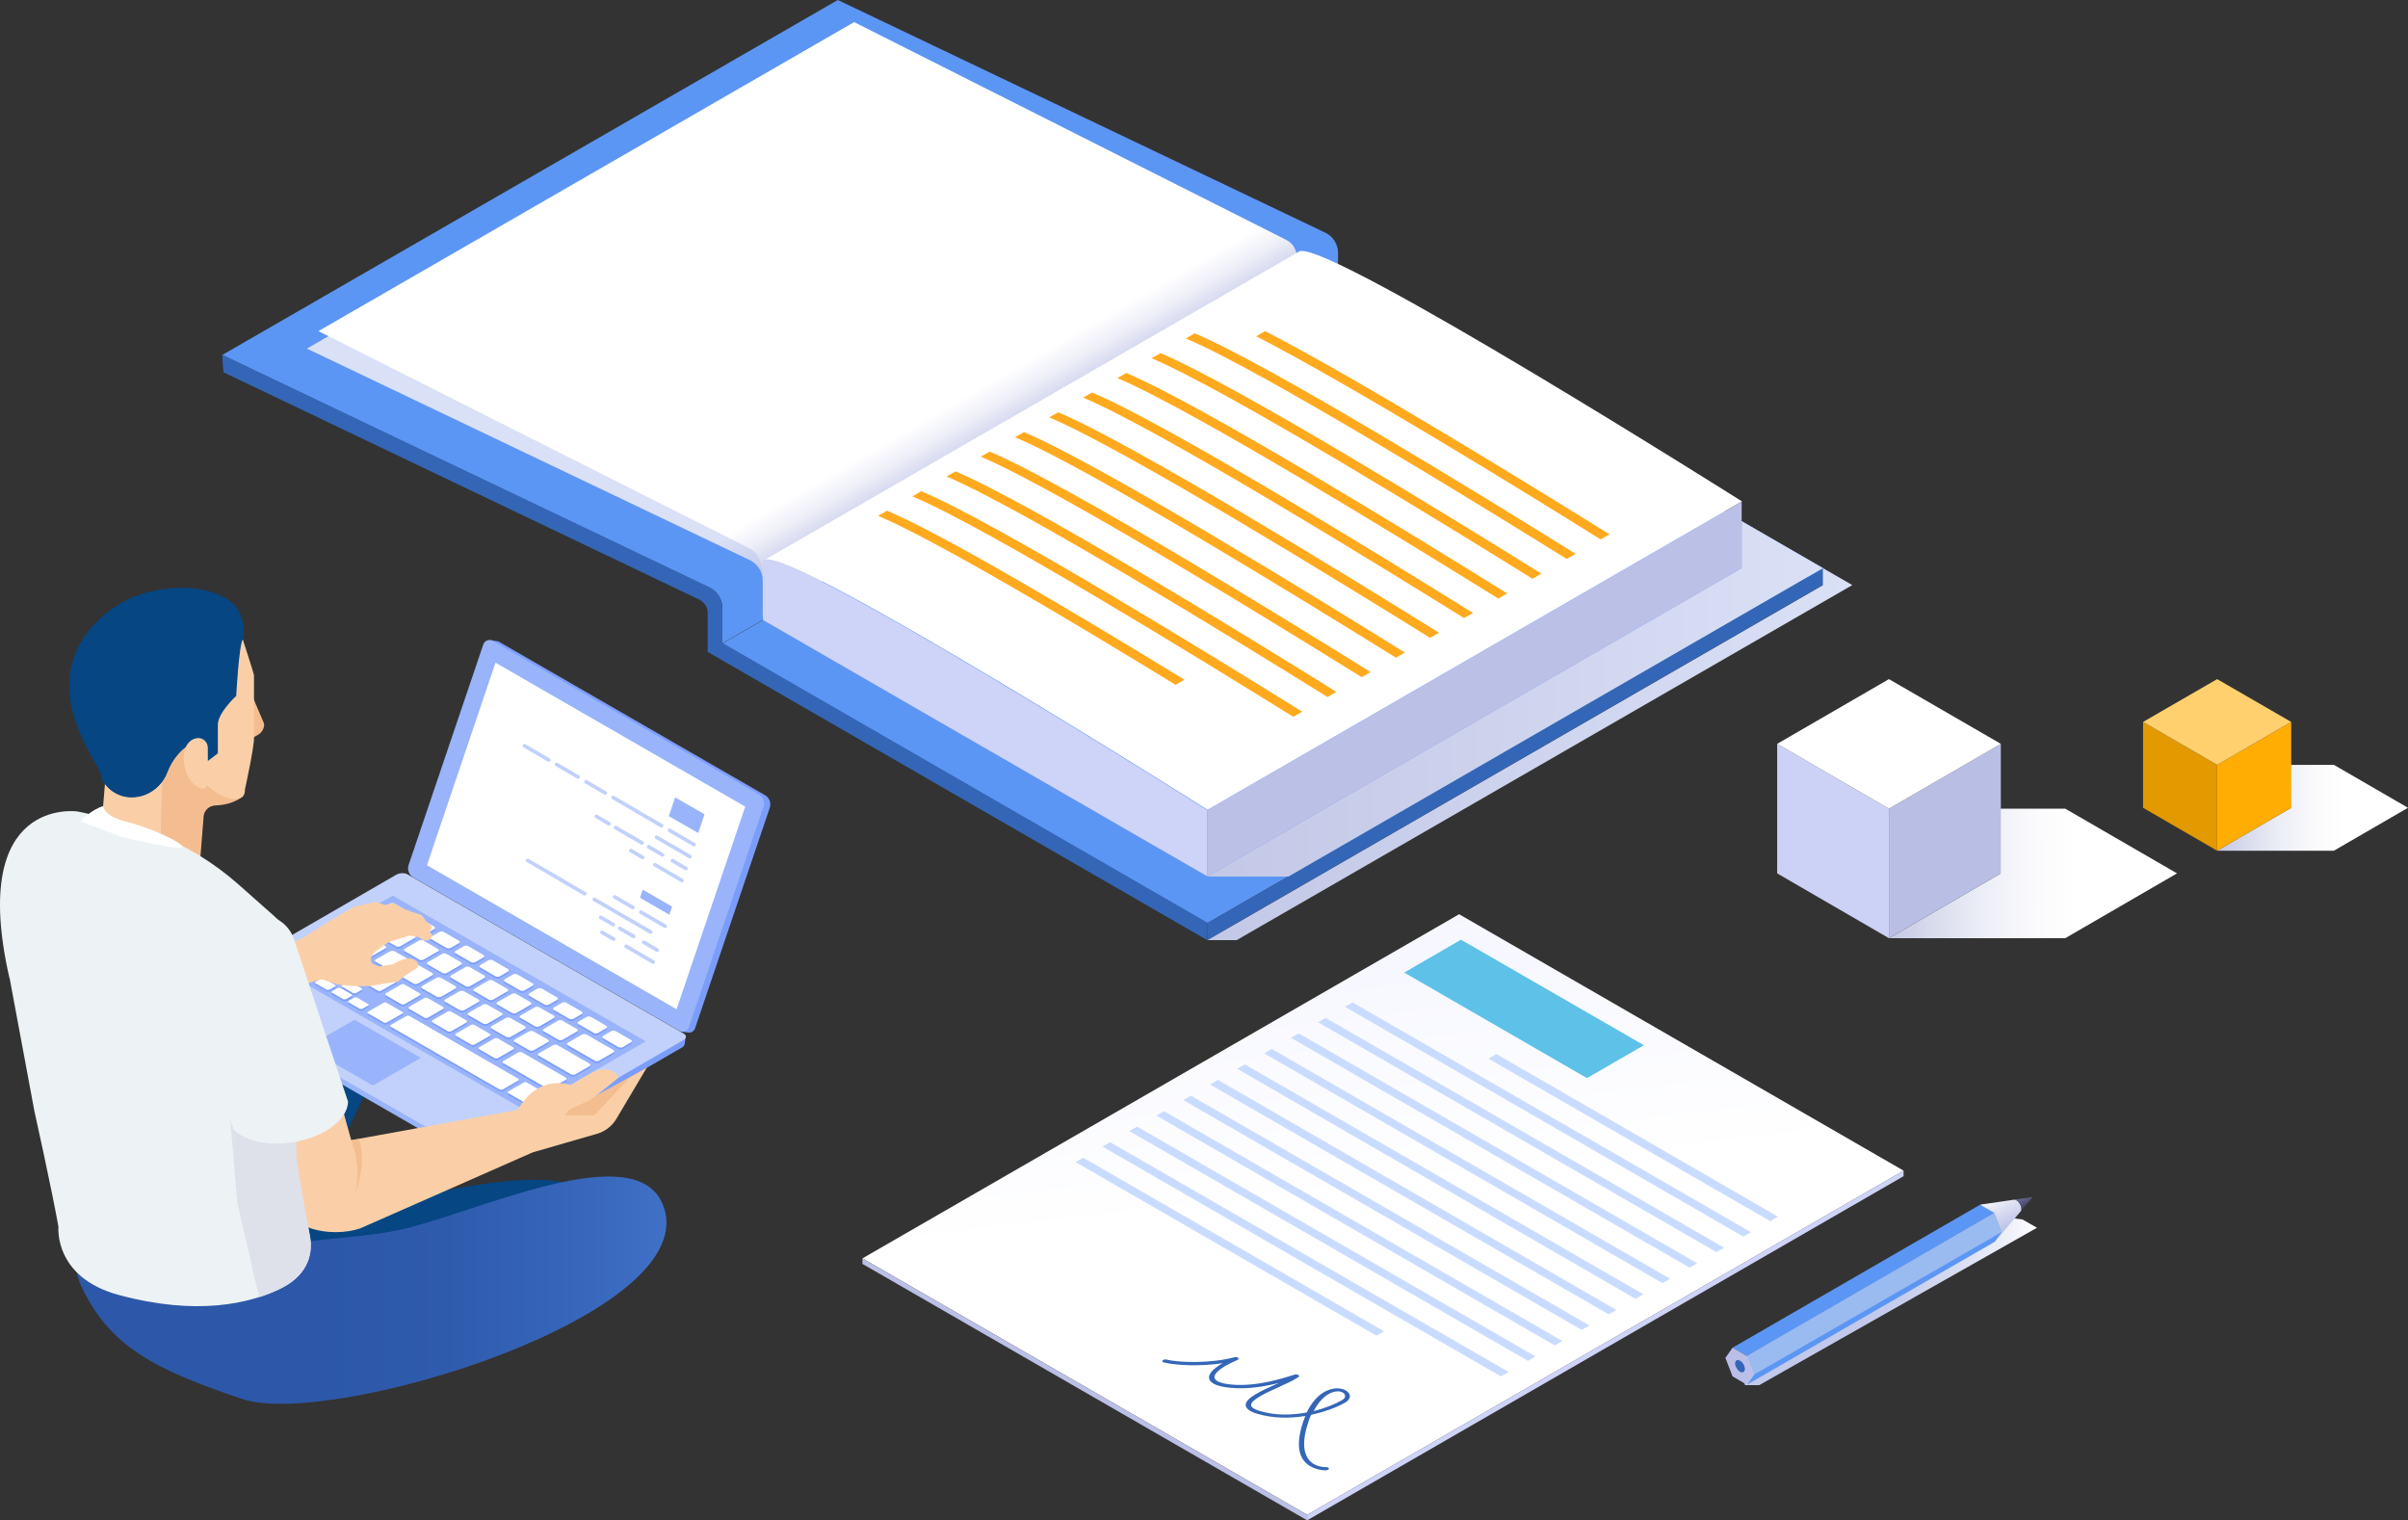<svg width="217" height="137" viewBox="0 0 217 137" fill="none" xmlns="http://www.w3.org/2000/svg">
<rect x="0" y="0" width="217" height="137" fill="#333333" stroke="none"/>
<path d="M117.798 136.5L77.722 113.394L131.491 82.383L171.545 105.49L117.798 136.5Z" fill="url(#paint0_linear_266_2007)"/>
<path d="M134.85 94.981L160.231 109.641L159.521 110.037L134.14 95.398L134.85 94.981Z" fill="#C9DCFF"/>
<path d="M121.886 90.326L157.788 111.035L157.099 111.431L121.198 90.722L121.886 90.326Z" fill="#C9DCFF"/>
<path d="M119.466 91.725L155.367 112.433L154.679 112.829L118.778 92.121L119.466 91.725Z" fill="#C9DCFF"/>
<path d="M117.045 93.124L152.946 113.833L152.257 114.229L116.335 93.52L117.045 93.124Z" fill="#C9DCFF"/>
<path d="M114.603 94.522L150.504 115.231L149.815 115.627L113.914 94.919L114.603 94.522Z" fill="#C9DCFF"/>
<path d="M112.181 95.915L148.082 116.624L147.393 117.041L111.492 96.311L112.181 95.915Z" fill="#C9DCFF"/>
<path d="M109.76 97.314L145.662 118.044L144.973 118.44L109.051 97.731L109.76 97.314Z" fill="#C9DCFF"/>
<path d="M107.318 98.732L143.24 119.441L142.531 119.837L106.629 99.129L107.318 98.732Z" fill="#C9DCFF"/>
<path d="M104.897 100.133L140.798 120.841L140.11 121.238L104.208 100.529L104.897 100.133Z" fill="#C9DCFF"/>
<path d="M102.475 101.523L138.376 122.232L137.688 122.628L101.766 101.92L102.475 101.523Z" fill="#C9DCFF"/>
<path d="M100.034 102.923L135.956 123.631L135.247 124.028L99.346 103.319L100.034 102.923Z" fill="#C9DCFF"/>
<path d="M97.612 104.323L124.726 119.964L124.037 120.36L96.924 104.719L97.612 104.323Z" fill="#C9DCFF"/>
<path d="M148.145 94.188L131.656 84.679L126.542 87.64L143.011 97.15L148.145 94.188Z" fill="#5DC1E8"/>
<path d="M119.55 132.497C119.55 132.497 118.715 132.538 118.005 132.08C116.962 131.412 116.774 130.078 117.442 128.096C117.504 127.909 117.567 127.742 117.63 127.596C116.252 127.825 114.707 127.825 113.267 127.387C112.641 127.2 112.307 126.949 112.265 126.657C112.161 126.011 113.601 125.364 114.979 124.739C115.083 124.697 115.188 124.655 115.271 124.614C114.019 124.927 112.432 125.218 110.825 125.052C109.51 124.927 109.093 124.572 108.988 124.301C108.821 123.884 109.239 123.383 110.178 122.841C108.133 123.154 105.941 123.029 104.897 122.779C104.772 122.758 104.709 122.674 104.772 122.591C104.835 122.528 104.96 122.487 105.085 122.507C106.233 122.799 109.093 122.883 111.263 122.299C111.368 122.278 111.514 122.299 111.577 122.361C111.639 122.424 111.618 122.507 111.514 122.549C110.053 123.175 109.301 123.78 109.468 124.217C109.615 124.551 110.324 124.697 110.909 124.76C113.205 124.989 115.542 124.217 116.69 123.863C116.795 123.821 116.92 123.863 117.003 123.905C117.087 123.946 117.087 124.03 117.003 124.092C116.628 124.363 115.981 124.655 115.292 124.968C114.123 125.49 112.683 126.157 112.745 126.637C112.766 126.824 113.017 126.991 113.497 127.137C114.895 127.575 116.419 127.533 117.755 127.283C118.632 125.469 119.821 125.156 120.322 125.114C120.823 125.073 121.282 125.218 121.512 125.49C121.762 125.782 121.658 126.136 121.22 126.386C120.51 126.803 119.404 127.221 118.151 127.492C118.068 127.7 117.964 127.909 117.901 128.159C117.108 130.495 117.713 131.475 118.339 131.892C118.861 132.226 119.446 132.205 119.487 132.205C119.613 132.205 119.738 132.246 119.759 132.33C119.759 132.413 119.675 132.476 119.529 132.476L119.55 132.497ZM118.36 127.158C119.404 126.908 120.301 126.532 120.928 126.178C121.261 125.99 121.262 125.761 121.136 125.594C121.032 125.469 120.802 125.344 120.447 125.385C119.821 125.427 119.007 125.948 118.381 127.158H118.36Z" fill="#3466B8"/>
<path d="M171.543 105.989L117.796 137V136.499L171.543 105.488V105.989Z" fill="#CED3F8"/>
<path d="M117.796 137.001L77.721 113.894V113.394L117.796 136.5V137.001Z" fill="#BBC0E6"/>
<path style="mix-blend-mode:multiply" d="M158.536 124.818H157.261L156.742 123.502L157.261 122.27L177.761 109.884L179.347 109.509L182.248 109.884L183.563 110.635L158.536 124.818Z" fill="url(#paint1_linear_266_2007)"/>
<path d="M182.098 109.156L179.76 111.91L178.465 108.551L181.472 108.113H181.576C181.576 108.113 181.68 108.113 181.743 108.155C181.973 108.301 182.182 108.635 182.182 108.906C182.182 109.01 182.161 109.094 182.098 109.136V109.156Z" fill="url(#paint2_linear_266_2007)"/>
<path d="M181.553 108.119C181.553 108.119 181.657 108.14 181.72 108.181C181.95 108.328 182.159 108.662 182.159 108.933C182.159 109.037 182.138 109.121 182.075 109.163L183.183 107.868L181.532 108.098L181.553 108.119Z" fill="url(#paint3_linear_266_2007)"/>
<path d="M180.409 110.997L158.075 123.864L157.428 122.196L179.741 109.308L180.409 110.997Z" fill="#99BBF0"/>
<path d="M179.741 111.909L157.428 124.776L158.075 123.858L180.409 110.991L179.741 111.909Z" fill="#5C96F4"/>
<path d="M179.74 109.306L157.427 122.195L156.133 121.444L178.446 108.556L179.74 109.306Z" fill="#5C96F4"/>
<path d="M156.133 124.03L155.486 122.361L156.133 121.443L157.427 122.194L158.075 123.863L157.427 124.781L156.133 124.03Z" fill="#B9BFE8"/>
<path d="M156.362 122.862C156.362 122.59 156.55 122.486 156.801 122.611C157.051 122.736 157.24 123.091 157.24 123.363C157.24 123.634 157.051 123.739 156.801 123.613C156.571 123.467 156.362 123.133 156.362 122.862Z" fill="#3466B8"/>
<path d="M111.444 20.731H108.792L164.273 52.724L108.792 84.717H111.444L166.925 52.724L111.444 20.731Z" fill="url(#paint4_linear_266_2007)"/>
<path d="M108.79 83.188L65.096 57.991L120.578 25.97L164.271 51.195L108.79 83.188Z" fill="#5C96F4"/>
<path d="M108.792 84.71V83.184L164.273 51.191V52.718L108.792 84.71Z" fill="#3466B8"/>
<path d="M75.5 0L20.019 31.993L63.943 52.956C64.635 53.302 65.096 53.993 65.096 54.771V57.967L120.577 25.974V22.778C120.577 22 120.116 21.28 119.424 20.964L75.5 0Z" fill="#5C96F4"/>
<path d="M75.934 3.566L27.658 31.413L67.576 50.476C68.267 50.821 68.729 51.512 68.729 52.29V55.486L117.005 27.64V24.444C117.005 23.666 116.572 22.946 115.852 22.63L75.905 3.566H75.934Z" fill="url(#paint5_linear_266_2007)"/>
<path d="M76.972 1.992L28.696 29.838L67.605 49.449C68.296 49.794 68.757 50.658 68.757 52.299V55.496L117.033 27.65V24.453C117.033 22.668 116.601 21.948 115.881 21.602L76.972 1.992Z" fill="url(#paint6_linear_266_2007)"/>
<path d="M108.79 84.716L63.771 58.742V55.2C63.771 54.71 63.482 54.278 63.05 54.048L20.135 33.545L20.02 31.961L63.944 52.925C64.635 53.27 65.096 53.961 65.096 54.739V57.935L108.79 83.132V84.658V84.716Z" fill="#3466B8"/>
<path d="M108.79 73.001C108.79 73.001 68.757 47.718 68.757 50.655V55.867L108.79 78.962V72.973V73.001Z" fill="#CED3F8"/>
<path d="M156.953 51.197L108.792 78.985V72.996L156.953 45.207V51.197Z" fill="#BBC0E6"/>
<path d="M117.09 22.663C117.09 22.663 117.033 22.663 117.033 22.691L68.959 50.422C71.754 49.558 108.819 72.97 108.819 72.97L156.979 45.181C156.979 45.181 119.915 21.77 117.119 22.634L117.09 22.663Z" fill="white"/>
<g style="mix-blend-mode:multiply">
<path d="M85.3 42.938C92.189 45.847 111.787 57.941 119.627 62.808L120.434 62.347C112.623 57.48 92.996 45.386 86.107 42.477L85.3 42.938ZM88.384 41.153C95.272 44.061 114.871 56.156 122.71 61.022L123.517 60.562C115.707 55.695 96.079 43.601 89.191 40.692L88.384 41.153ZM82.216 44.724C89.105 47.632 108.703 59.727 116.543 64.593L117.35 64.132C109.539 59.266 89.912 47.171 83.023 44.263L82.216 44.724ZM79.132 46.48C84.349 48.698 96.8 56.098 105.936 61.714L106.743 61.253C97.578 55.638 85.127 48.208 79.939 46.02L79.132 46.48ZM91.468 39.396C98.356 42.305 117.955 54.399 125.794 59.266L126.601 58.805C118.791 53.938 99.163 41.844 92.275 38.936L91.468 39.396ZM100.691 34.069C107.579 36.977 127.178 49.072 135.017 53.938L135.824 53.478C128.014 48.611 108.386 36.517 101.498 33.608L100.691 34.069ZM106.859 30.498C113.747 33.407 133.346 45.501 141.185 50.368L141.992 49.907C134.181 45.04 114.554 32.946 107.666 30.038L106.859 30.498ZM114.006 29.836L113.199 30.297C121.702 34.674 137.438 44.349 144.24 48.611L145.047 48.15C138.245 43.917 122.509 34.213 114.006 29.836ZM97.607 35.826C104.495 38.734 124.094 50.828 131.933 55.695L132.74 55.234C124.93 50.368 105.302 38.273 98.414 35.365L97.607 35.826ZM94.552 37.611C101.44 40.519 121.039 52.614 128.878 57.48L129.685 57.02C121.875 52.153 102.247 40.059 95.359 37.15L94.552 37.611ZM103.775 32.284C110.663 35.192 130.262 47.286 138.101 52.153L138.908 51.692C131.098 46.826 111.47 34.731 104.582 31.823L103.775 32.284Z" fill="#FFAA1E"/>
</g>
<path style="mix-blend-mode:multiply" d="M108.792 78.987H116.113L164.273 51.199L156.953 46.966V51.199L108.792 78.987Z" fill="url(#paint7_linear_266_2007)"/>
<path d="M53.335 107.811C50.447 104.273 37.253 107.822 27.285 110.141L27.74 114.342L54.108 109.355L53.335 107.811Z" fill="#054683"/>
<path d="M32.94 89.834C37.163 91.932 31.652 101.41 27.524 108.827L10.669 101.695C17.657 94.392 30.809 88.77 32.94 89.834Z" fill="#054683"/>
<path d="M10.669 101.693L27.523 108.825C26.86 110.012 26.236 111.142 25.696 112.187C28.678 111.589 33.1 111.513 36.377 110.744C43.175 109.148 57.18 102.463 59.708 108.493C63.855 118.398 29.843 128.749 21.852 126.071C13.85 123.393 9.826 121.285 7.288 115.824C6.455 114.029 6.19 108.863 7.137 106.717C7.894 104.998 9.144 103.308 10.678 101.693H10.669Z" fill="url(#paint8_linear_266_2007)"/>
<path d="M22.318 61.746L20.394 62.852V67.866L23.308 66.18C23.651 65.976 23.899 65.439 23.77 65.139L22.318 61.735V61.746Z" fill="#F4BD90"/>
<path d="M8.88 77.668L9.707 67.586L22.146 62.164L18.856 66.813L18.534 70.71C19.222 71.462 20.318 72.535 19.566 72.535C18.512 72.535 18.308 73.469 18.308 73.469L18.039 76.712C18.039 76.712 16.201 80.781 11.61 80.405C8.073 80.126 8.88 77.646 8.88 77.646V77.668Z" fill="#FACFA7"/>
<path d="M22.136 62.435L18.846 67.084L19.05 70.476C19.738 71.228 22.437 71.324 21.845 71.786C21.071 72.398 20.093 72.559 19.384 72.581C18.846 72.602 18.405 72.999 18.352 73.536L18.029 77.605C18.029 77.605 16.9 79.237 14.492 80.236C14.406 69.939 14.847 67.169 14.847 67.169L14.428 65.795L22.136 62.435Z" fill="#F4BD90"/>
<path d="M17.835 66.707L18.416 70.744L21.458 68.854L21.878 57.602C21.878 57.602 22.286 55.917 21.189 54.596C20.018 53.19 16.137 52.116 11.772 53.898C11.729 53.92 3.171 57.495 7.429 66.556C8.472 68.779 9.095 69.273 9.181 70.239C9.256 70.379 9.342 70.507 9.439 70.626C10.987 72.644 14.137 71.968 15.062 69.595C15.986 67.222 17.835 66.707 17.835 66.707Z" fill="#054683"/>
<path d="M9.675 70.891C9.493 70.698 9.331 70.484 9.192 70.237C9.127 69.528 8.772 69.066 8.17 67.993C9.643 69.635 12.793 70.537 14.524 67.746C16.545 64.503 20.405 63.097 20.587 61.873C20.845 60.059 20.792 58.523 21.619 56.891C21.759 56.623 21.845 56.365 21.899 56.15C22.039 56.956 21.888 57.6 21.888 57.6L21.469 68.852L18.427 70.741L17.846 66.704C17.846 66.704 15.986 67.22 15.062 69.625C14.201 71.868 11.31 72.652 9.675 70.891Z" fill="#054683"/>
<path d="M19.018 71.077C20.351 72.15 22.125 72.44 22.071 71.152C22.071 71.152 22.888 67.437 22.888 66.535V60.834C22.888 60.727 21.878 57.613 21.878 57.613C21.534 58.139 21.286 62.713 21.286 62.713C21.286 62.713 19.631 64.216 19.631 65.311V67.888L18.685 68.607L18.642 66.997C18.642 66.997 17.352 67.018 17.384 67.523C17.481 69.048 17.889 70.164 19.018 71.066V71.077Z" fill="#FACFA7"/>
<path d="M18.727 67.381C18.727 66.887 18.319 66.479 17.824 66.512C17.244 66.544 16.738 67.016 16.599 67.789C16.395 68.927 16.889 70.591 18.082 71.042C18.394 71.16 18.727 70.913 18.727 70.57V67.381Z" fill="#FACFA7"/>
<path d="M37.389 78.028L44.121 58.153C44.157 58.059 44.204 57.988 44.275 57.917C44.252 57.917 44.192 57.681 44.192 57.681L44.76 57.775C44.831 57.775 44.902 57.799 44.973 57.834L68.945 71.659C69.335 71.884 69.513 72.356 69.371 72.782L62.638 92.657C62.544 92.928 62.283 93.082 62.023 93.046L61.431 92.964L61.479 92.798L37.815 79.151C37.425 78.926 37.247 78.454 37.389 78.028Z" fill="#7B9DFA"/>
<path d="M36.822 77.946L43.554 58.071C43.672 57.717 44.086 57.563 44.406 57.752L68.377 71.577C68.767 71.802 68.945 72.275 68.803 72.7L62.071 92.575C61.952 92.929 61.538 93.083 61.219 92.894L37.248 79.069C36.857 78.844 36.679 78.372 36.822 77.946Z" fill="#99B4FB"/>
<path d="M67.157 72.688L44.653 59.714L38.477 77.97L60.969 90.944L67.157 72.688Z" fill="white"/>
<path d="M42.832 104.638L18.103 90.388C18.032 90.353 17.997 90.305 17.961 90.246L17.666 89.49L25.628 85.496L43.08 103.622L43.814 104.615C43.518 104.78 43.08 104.792 42.82 104.65L42.832 104.638Z" fill="#99B4FB"/>
<path d="M25.64 85.486L35.839 79.59C36.123 79.424 36.561 79.412 36.821 79.554L61.455 93.757L61.798 93.391C61.798 93.391 61.739 93.816 61.704 94.041C61.704 94.112 61.644 94.277 61.491 94.372L43.826 104.593L43.092 103.6L25.64 85.474V85.486Z" fill="#7B9DFA"/>
<path d="M36.714 78.783L61.632 93.151C61.751 93.222 61.81 93.317 61.81 93.411C61.81 93.517 61.727 93.636 61.573 93.73L43.754 104.034C43.47 104.199 43.021 104.211 42.76 104.069L17.843 89.701C17.712 89.63 17.653 89.524 17.665 89.417C17.677 89.311 17.748 89.205 17.902 89.122L35.72 78.818C36.004 78.653 36.454 78.641 36.714 78.783Z" fill="#C1D1FC"/>
<path d="M37.922 95.328L33.603 97.821L27.628 94.383L31.947 91.89L37.922 95.328Z" fill="#99B4FB"/>
<path d="M47.375 100.089L24.575 86.949L35.389 80.698L58.189 93.838L47.375 100.089Z" fill="#99B4FB"/>
<path d="M47.056 95.012L50.984 97.281C51.079 97.34 51.079 97.423 50.984 97.482L49.647 98.25C49.552 98.309 49.399 98.309 49.304 98.25L45.364 95.981C45.269 95.922 45.269 95.839 45.364 95.78L46.701 95.012C46.796 94.953 46.949 94.953 47.044 95.012H47.056Z" fill="#7B9DFA"/>
<path d="M29.615 84.956L33.544 87.225C33.638 87.284 33.638 87.367 33.544 87.426L32.206 88.194C32.112 88.253 31.958 88.253 31.863 88.194L27.935 85.925C27.841 85.866 27.841 85.784 27.935 85.725L29.272 84.956C29.367 84.897 29.521 84.897 29.615 84.956Z" fill="#7B9DFA"/>
<path d="M34.36 87.686L35.709 88.466C35.803 88.525 35.803 88.608 35.709 88.667L34.372 89.435C34.277 89.494 34.123 89.494 34.029 89.435L32.68 88.655C32.585 88.596 32.585 88.513 32.68 88.454L34.017 87.686C34.111 87.627 34.265 87.627 34.36 87.686Z" fill="#7B9DFA"/>
<path d="M36.466 88.899L37.815 89.679C37.91 89.738 37.91 89.82 37.815 89.879L36.478 90.648C36.384 90.707 36.23 90.707 36.135 90.648L34.786 89.868C34.692 89.809 34.692 89.726 34.786 89.667L36.123 88.899C36.218 88.84 36.372 88.84 36.466 88.899Z" fill="#7B9DFA"/>
<path d="M38.561 90.12L39.91 90.899C40.004 90.959 40.004 91.041 39.91 91.1L38.572 91.868C38.478 91.927 38.324 91.927 38.229 91.868L36.881 91.088C36.786 91.029 36.786 90.947 36.881 90.888L38.218 90.12C38.312 90.06 38.466 90.06 38.561 90.12Z" fill="#7B9DFA"/>
<path d="M40.666 91.322L42.015 92.102C42.11 92.161 42.11 92.243 42.015 92.302L40.678 93.07C40.583 93.129 40.429 93.129 40.335 93.07L38.986 92.291C38.891 92.231 38.891 92.149 38.986 92.09L40.323 91.322C40.418 91.263 40.572 91.263 40.666 91.322Z" fill="#7B9DFA"/>
<path d="M42.772 92.542L44.121 93.322C44.215 93.381 44.215 93.464 44.121 93.523L42.784 94.291C42.689 94.35 42.535 94.35 42.441 94.291L41.092 93.511C40.997 93.452 40.997 93.37 41.092 93.31L42.429 92.542C42.523 92.483 42.677 92.483 42.772 92.542Z" fill="#7B9DFA"/>
<path d="M44.879 93.757L46.227 94.537C46.322 94.596 46.322 94.679 46.227 94.738L44.89 95.506C44.796 95.565 44.642 95.565 44.547 95.506L43.198 94.726C43.104 94.667 43.104 94.584 43.198 94.525L44.535 93.757C44.63 93.698 44.784 93.698 44.879 93.757Z" fill="#7B9DFA"/>
<path d="M50.238 94.356L53.125 96.022C53.231 96.081 53.231 96.187 53.125 96.246L51.847 96.979C51.74 97.038 51.563 97.038 51.445 96.979L48.558 95.313C48.451 95.254 48.451 95.147 48.558 95.088L49.836 94.356C49.942 94.297 50.12 94.297 50.238 94.356Z" fill="#7B9DFA"/>
<path d="M31.839 83.745L34.726 85.411C34.833 85.47 34.833 85.576 34.726 85.635L33.449 86.368C33.342 86.427 33.164 86.427 33.046 86.368L30.159 84.702C30.053 84.642 30.053 84.536 30.159 84.477L31.437 83.745C31.544 83.685 31.721 83.685 31.839 83.745Z" fill="#7B9DFA"/>
<path d="M35.554 85.892L36.856 86.636C36.962 86.695 36.962 86.802 36.856 86.861L35.578 87.594C35.471 87.653 35.294 87.653 35.176 87.594L33.874 86.849C33.768 86.79 33.768 86.684 33.874 86.625L35.152 85.892C35.258 85.833 35.436 85.833 35.554 85.892Z" fill="#7B9DFA"/>
<path d="M37.637 87.087L38.938 87.832C39.045 87.891 39.045 87.997 38.938 88.056L37.66 88.789C37.554 88.848 37.376 88.848 37.258 88.789L35.957 88.044C35.85 87.985 35.85 87.879 35.957 87.82L37.234 87.087C37.341 87.028 37.518 87.028 37.637 87.087Z" fill="#7B9DFA"/>
<path d="M39.731 88.288L41.032 89.033C41.139 89.092 41.139 89.198 41.032 89.257L39.755 89.99C39.648 90.049 39.471 90.049 39.352 89.99L38.051 89.246C37.944 89.186 37.944 89.08 38.051 89.021L39.329 88.288C39.435 88.229 39.613 88.229 39.731 88.288Z" fill="#7B9DFA"/>
<path d="M41.813 89.496L43.115 90.241C43.221 90.3 43.221 90.406 43.115 90.465L41.837 91.198C41.731 91.257 41.553 91.257 41.435 91.198L40.133 90.454C40.027 90.394 40.027 90.288 40.133 90.229L41.411 89.496C41.518 89.437 41.695 89.437 41.813 89.496Z" fill="#7B9DFA"/>
<path d="M43.908 90.704L45.209 91.448C45.316 91.507 45.316 91.613 45.209 91.672L43.931 92.405C43.825 92.464 43.647 92.464 43.529 92.405L42.228 91.661C42.121 91.602 42.121 91.495 42.228 91.436L43.505 90.704C43.612 90.644 43.789 90.644 43.908 90.704Z" fill="#7B9DFA"/>
<path d="M45.99 91.905L47.292 92.649C47.398 92.708 47.398 92.814 47.292 92.874L46.014 93.606C45.907 93.665 45.73 93.665 45.612 93.606L44.31 92.862C44.204 92.803 44.204 92.696 44.31 92.637L45.588 91.905C45.694 91.846 45.872 91.846 45.99 91.905Z" fill="#7B9DFA"/>
<path d="M48.072 93.113L49.374 93.857C49.48 93.916 49.48 94.022 49.374 94.082L48.096 94.814C47.989 94.873 47.812 94.873 47.694 94.814L46.392 94.07C46.286 94.011 46.286 93.904 46.392 93.845L47.67 93.113C47.776 93.054 47.954 93.054 48.072 93.113Z" fill="#7B9DFA"/>
<path d="M46.701 97.371L36.904 91.723C36.821 91.676 36.703 91.676 36.62 91.723L35.224 92.526C35.153 92.574 35.153 92.645 35.224 92.692L45.021 98.34C45.103 98.387 45.222 98.387 45.305 98.34L46.701 97.537C46.772 97.489 46.772 97.418 46.701 97.371Z" fill="#7B9DFA"/>
<path d="M36.253 91.345L34.833 90.53C34.762 90.482 34.632 90.482 34.561 90.53L33.165 91.333C33.094 91.38 33.094 91.451 33.165 91.487L34.585 92.302C34.656 92.349 34.786 92.349 34.857 92.302L36.253 91.499C36.324 91.451 36.324 91.38 36.253 91.333V91.345Z" fill="#7B9DFA"/>
<path d="M29.343 87.362L27.367 86.228C27.297 86.181 27.166 86.181 27.095 86.228L25.699 87.031C25.628 87.079 25.628 87.15 25.699 87.185L27.675 88.319C27.746 88.367 27.876 88.367 27.947 88.319L29.343 87.516C29.414 87.469 29.414 87.398 29.343 87.362Z" fill="#7B9DFA"/>
<path d="M47.469 97.716L48.889 98.531C48.96 98.579 48.96 98.65 48.889 98.697L47.493 99.5C47.422 99.547 47.292 99.547 47.221 99.5L45.801 98.685C45.73 98.638 45.73 98.567 45.801 98.531L47.197 97.728C47.268 97.681 47.398 97.681 47.469 97.728V97.716Z" fill="#7B9DFA"/>
<path d="M32.597 89.246L31.556 88.644C31.556 88.644 31.39 88.62 31.319 88.667L30.846 88.939C30.775 88.986 30.751 89.045 30.81 89.081L31.852 89.683C31.852 89.683 32.017 89.707 32.088 89.66L32.562 89.388C32.633 89.341 32.656 89.282 32.597 89.246Z" fill="#7B9DFA"/>
<path d="M30.206 88.927L29.165 88.324C29.165 88.324 29 88.301 28.928 88.348L28.455 88.62C28.384 88.667 28.361 88.726 28.42 88.761L29.461 89.364C29.461 89.364 29.627 89.388 29.698 89.341L30.171 89.069C30.242 89.021 30.265 88.962 30.206 88.927Z" fill="#7B9DFA"/>
<path d="M31.697 89.791L30.656 89.189C30.656 89.189 30.491 89.165 30.419 89.212L29.946 89.484C29.875 89.531 29.852 89.59 29.911 89.626L30.952 90.228C30.952 90.228 31.118 90.252 31.189 90.205L31.662 89.933C31.733 89.886 31.756 89.827 31.697 89.791Z" fill="#7B9DFA"/>
<path d="M33.188 90.65L32.147 90.048C32.147 90.048 31.981 90.024 31.91 90.072L31.437 90.343C31.366 90.391 31.342 90.45 31.401 90.485L32.443 91.088C32.443 91.088 32.608 91.111 32.679 91.064L33.153 90.792C33.224 90.745 33.247 90.686 33.188 90.65Z" fill="#7B9DFA"/>
<path d="M52.841 93.39L55.267 94.784C55.373 94.843 55.373 94.95 55.267 95.009L53.977 95.753C53.87 95.812 53.705 95.812 53.598 95.753L51.173 94.359C51.066 94.3 51.066 94.194 51.173 94.134L52.463 93.39C52.569 93.331 52.735 93.331 52.841 93.39Z" fill="#7B9DFA"/>
<path d="M33.969 82.508L35.283 83.264C35.389 83.323 35.389 83.43 35.283 83.489L33.993 84.233C33.886 84.292 33.721 84.292 33.614 84.233L32.301 83.477C32.195 83.418 32.195 83.312 32.301 83.253L33.591 82.508C33.697 82.449 33.863 82.449 33.969 82.508Z" fill="#7B9DFA"/>
<path d="M36.052 83.713L37.365 84.469C37.472 84.529 37.472 84.635 37.365 84.694L36.076 85.438C35.969 85.498 35.804 85.498 35.697 85.438L34.384 84.682C34.277 84.623 34.277 84.517 34.384 84.458L35.673 83.713C35.78 83.654 35.946 83.654 36.052 83.713Z" fill="#7B9DFA"/>
<path d="M38.146 84.908L39.459 85.664C39.566 85.723 39.566 85.829 39.459 85.888L38.169 86.633C38.063 86.692 37.897 86.692 37.791 86.633L36.478 85.876C36.371 85.817 36.371 85.711 36.478 85.652L37.767 84.908C37.874 84.849 38.039 84.849 38.146 84.908Z" fill="#7B9DFA"/>
<path d="M40.229 86.111L41.542 86.867C41.649 86.926 41.649 87.032 41.542 87.091L40.253 87.836C40.146 87.895 39.981 87.895 39.874 87.836L38.561 87.08C38.454 87.021 38.454 86.914 38.561 86.855L39.85 86.111C39.957 86.052 40.123 86.052 40.229 86.111Z" fill="#7B9DFA"/>
<path d="M42.323 87.316L43.636 88.072C43.743 88.131 43.743 88.237 43.636 88.296L42.347 89.041C42.24 89.1 42.075 89.1 41.968 89.041L40.655 88.285C40.548 88.226 40.548 88.119 40.655 88.06L41.944 87.316C42.051 87.257 42.217 87.257 42.323 87.316Z" fill="#7B9DFA"/>
<path d="M44.405 88.524L45.718 89.28C45.825 89.339 45.825 89.445 45.718 89.504L44.429 90.249C44.322 90.308 44.156 90.308 44.05 90.249L42.737 89.493C42.63 89.434 42.63 89.327 42.737 89.268L44.026 88.524C44.133 88.465 44.298 88.465 44.405 88.524Z" fill="#7B9DFA"/>
<path d="M46.499 89.729L47.813 90.485C47.919 90.544 47.919 90.65 47.813 90.71L46.523 91.454C46.416 91.513 46.251 91.513 46.144 91.454L44.831 90.698C44.725 90.639 44.725 90.532 44.831 90.473L46.121 89.729C46.227 89.67 46.393 89.67 46.499 89.729Z" fill="#7B9DFA"/>
<path d="M48.582 90.932L49.895 91.688C50.002 91.747 50.002 91.854 49.895 91.913L48.606 92.657C48.499 92.716 48.333 92.716 48.227 92.657L46.914 91.901C46.807 91.842 46.807 91.736 46.914 91.676L48.203 90.932C48.31 90.873 48.475 90.873 48.582 90.932Z" fill="#7B9DFA"/>
<path d="M50.676 92.14L51.989 92.896C52.096 92.955 52.096 93.062 51.989 93.121L50.7 93.865C50.593 93.924 50.427 93.924 50.321 93.865L49.008 93.109C48.901 93.05 48.901 92.944 49.008 92.884L50.297 92.14C50.404 92.081 50.569 92.081 50.676 92.14Z" fill="#7B9DFA"/>
<path d="M56.852 93.875L55.48 93.083C55.373 93.024 55.196 93.024 55.09 93.083L54.356 93.509C54.249 93.568 54.249 93.674 54.356 93.733L55.728 94.525C55.835 94.584 56.012 94.584 56.119 94.525L56.852 94.1C56.959 94.04 56.959 93.934 56.852 93.875Z" fill="#7B9DFA"/>
<path d="M54.628 92.598L53.256 91.806C53.149 91.747 52.972 91.747 52.865 91.806L52.132 92.231C52.025 92.29 52.025 92.397 52.132 92.456L53.504 93.248C53.611 93.307 53.788 93.307 53.895 93.248L54.628 92.822C54.735 92.763 54.735 92.657 54.628 92.598Z" fill="#7B9DFA"/>
<path d="M52.415 91.322L51.042 90.531C50.936 90.472 50.758 90.472 50.652 90.531L49.919 90.956C49.812 91.015 49.812 91.121 49.919 91.18L51.291 91.972C51.398 92.031 51.575 92.031 51.681 91.972L52.415 91.547C52.522 91.488 52.522 91.381 52.415 91.322Z" fill="#7B9DFA"/>
<path d="M50.203 90.047L48.83 89.255C48.724 89.196 48.546 89.196 48.44 89.255L47.706 89.681C47.6 89.74 47.6 89.846 47.706 89.905L49.079 90.697C49.185 90.756 49.362 90.756 49.469 90.697L50.203 90.271C50.309 90.212 50.309 90.106 50.203 90.047Z" fill="#7B9DFA"/>
<path d="M47.99 88.772L46.618 87.98C46.511 87.921 46.334 87.921 46.227 87.98L45.494 88.405C45.387 88.464 45.387 88.571 45.494 88.63L46.866 89.421C46.973 89.481 47.15 89.481 47.257 89.421L47.99 88.996C48.097 88.937 48.097 88.831 47.99 88.772Z" fill="#7B9DFA"/>
<path d="M45.778 87.495L44.405 86.704C44.299 86.644 44.121 86.644 44.015 86.704L43.281 87.129C43.175 87.188 43.175 87.294 43.281 87.353L44.654 88.145C44.76 88.204 44.938 88.204 45.044 88.145L45.778 87.72C45.884 87.661 45.884 87.554 45.778 87.495Z" fill="#7B9DFA"/>
<path d="M43.565 86.22L42.192 85.428C42.086 85.369 41.908 85.369 41.802 85.428L41.068 85.853C40.962 85.913 40.962 86.019 41.068 86.078L42.441 86.87C42.547 86.929 42.725 86.929 42.831 86.87L43.565 86.444C43.671 86.385 43.671 86.279 43.565 86.22Z" fill="#7B9DFA"/>
<path d="M41.353 84.939L39.98 84.147C39.874 84.088 39.696 84.088 39.59 84.147L38.856 84.572C38.75 84.631 38.75 84.738 38.856 84.797L40.229 85.588C40.335 85.647 40.513 85.647 40.619 85.588L41.353 85.163C41.459 85.104 41.459 84.998 41.353 84.939Z" fill="#7B9DFA"/>
<path d="M39.128 83.665L37.755 82.873C37.649 82.814 37.471 82.814 37.365 82.873L36.631 83.299C36.525 83.358 36.525 83.464 36.631 83.523L38.004 84.315C38.11 84.374 38.288 84.374 38.394 84.315L39.128 83.89C39.234 83.831 39.234 83.724 39.128 83.665Z" fill="#7B9DFA"/>
<path d="M36.916 82.39L35.543 81.598C35.437 81.539 35.259 81.539 35.153 81.598L34.419 82.023C34.313 82.082 34.313 82.189 34.419 82.248L35.792 83.04C35.898 83.099 36.076 83.099 36.182 83.04L36.916 82.614C37.022 82.555 37.022 82.449 36.916 82.39Z" fill="#7B9DFA"/>
<path d="M47.056 94.839L50.984 97.108C51.079 97.167 51.079 97.25 50.984 97.309L49.647 98.077C49.552 98.136 49.399 98.136 49.304 98.077L45.364 95.808C45.269 95.749 45.269 95.666 45.364 95.607L46.701 94.839C46.796 94.78 46.949 94.78 47.044 94.839H47.056Z" fill="white"/>
<path d="M29.615 84.784L33.544 87.052C33.638 87.111 33.638 87.194 33.544 87.253L32.206 88.021C32.112 88.08 31.958 88.08 31.863 88.021L27.935 85.752C27.841 85.693 27.841 85.611 27.935 85.552L29.272 84.784C29.367 84.725 29.521 84.725 29.615 84.784Z" fill="white"/>
<path d="M34.361 87.514L35.709 88.294C35.804 88.353 35.804 88.436 35.709 88.495L34.372 89.263C34.278 89.322 34.124 89.322 34.029 89.263L32.68 88.483C32.586 88.424 32.586 88.341 32.68 88.282L34.017 87.514C34.112 87.455 34.266 87.455 34.361 87.514Z" fill="white"/>
<path d="M36.466 88.727L37.815 89.507C37.91 89.566 37.91 89.649 37.815 89.708L36.478 90.476C36.384 90.535 36.23 90.535 36.135 90.476L34.786 89.696C34.692 89.637 34.692 89.554 34.786 89.495L36.123 88.727C36.218 88.668 36.372 88.668 36.466 88.727Z" fill="white"/>
<path d="M38.561 89.949L39.91 90.728C40.004 90.788 40.004 90.87 39.91 90.929L38.573 91.697C38.478 91.757 38.324 91.757 38.23 91.697L36.881 90.918C36.786 90.858 36.786 90.776 36.881 90.717L38.218 89.949C38.312 89.889 38.466 89.889 38.561 89.949Z" fill="white"/>
<path d="M40.666 91.167L42.015 91.947C42.11 92.006 42.11 92.089 42.015 92.148L40.678 92.916C40.584 92.975 40.43 92.975 40.335 92.916L38.986 92.136C38.892 92.077 38.892 91.995 38.986 91.935L40.323 91.167C40.418 91.108 40.572 91.108 40.666 91.167Z" fill="white"/>
<path d="M42.772 92.371L44.121 93.15C44.216 93.209 44.216 93.292 44.121 93.351L42.784 94.119C42.69 94.178 42.536 94.178 42.441 94.119L41.092 93.339C40.998 93.28 40.998 93.198 41.092 93.138L42.429 92.371C42.524 92.311 42.678 92.311 42.772 92.371Z" fill="white"/>
<path d="M44.879 93.588L46.228 94.368C46.322 94.427 46.322 94.51 46.228 94.569L44.891 95.337C44.796 95.396 44.642 95.396 44.547 95.337L43.199 94.557C43.104 94.498 43.104 94.415 43.199 94.356L44.536 93.588C44.63 93.529 44.784 93.529 44.879 93.588Z" fill="white"/>
<path d="M50.238 94.183L53.125 95.849C53.231 95.908 53.231 96.014 53.125 96.074L51.847 96.806C51.74 96.865 51.563 96.865 51.445 96.806L48.558 95.14C48.451 95.081 48.451 94.975 48.558 94.916L49.836 94.183C49.942 94.124 50.12 94.124 50.238 94.183Z" fill="white"/>
<path d="M31.839 83.572L34.726 85.238C34.833 85.297 34.833 85.403 34.726 85.462L33.449 86.195C33.342 86.254 33.164 86.254 33.046 86.195L30.159 84.529C30.053 84.47 30.053 84.363 30.159 84.304L31.437 83.572C31.544 83.513 31.721 83.513 31.839 83.572Z" fill="white"/>
<path d="M35.554 85.724L36.856 86.468C36.962 86.528 36.962 86.634 36.856 86.693L35.578 87.425C35.471 87.485 35.294 87.485 35.176 87.425L33.874 86.681C33.768 86.622 33.768 86.516 33.874 86.457L35.152 85.724C35.258 85.665 35.436 85.665 35.554 85.724Z" fill="white"/>
<path d="M37.637 86.926L38.938 87.671C39.045 87.73 39.045 87.836 38.938 87.895L37.661 88.628C37.554 88.687 37.377 88.687 37.258 88.628L35.957 87.883C35.85 87.824 35.85 87.718 35.957 87.659L37.235 86.926C37.341 86.867 37.519 86.867 37.637 86.926Z" fill="white"/>
<path d="M39.731 88.116L41.033 88.86C41.139 88.919 41.139 89.025 41.033 89.085L39.755 89.817C39.648 89.876 39.471 89.876 39.353 89.817L38.051 89.073C37.945 89.014 37.945 88.907 38.051 88.848L39.329 88.116C39.435 88.056 39.613 88.056 39.731 88.116Z" fill="white"/>
<path d="M41.813 89.325L43.115 90.069C43.221 90.128 43.221 90.234 43.115 90.293L41.837 91.026C41.731 91.085 41.553 91.085 41.435 91.026L40.133 90.282C40.027 90.223 40.027 90.116 40.133 90.057L41.411 89.325C41.518 89.266 41.695 89.266 41.813 89.325Z" fill="white"/>
<path d="M43.908 90.533L45.209 91.277C45.316 91.336 45.316 91.442 45.209 91.501L43.932 92.234C43.825 92.293 43.648 92.293 43.529 92.234L42.228 91.49C42.121 91.431 42.121 91.324 42.228 91.265L43.506 90.533C43.612 90.474 43.79 90.474 43.908 90.533Z" fill="white"/>
<path d="M45.99 91.734L47.292 92.478C47.398 92.537 47.398 92.644 47.292 92.703L46.014 93.435C45.907 93.494 45.73 93.494 45.612 93.435L44.31 92.691C44.204 92.632 44.204 92.525 44.31 92.466L45.588 91.734C45.694 91.675 45.872 91.675 45.99 91.734Z" fill="white"/>
<path d="M48.072 92.939L49.374 93.683C49.48 93.742 49.48 93.849 49.374 93.908L48.096 94.64C47.99 94.7 47.812 94.7 47.694 94.64L46.392 93.896C46.286 93.837 46.286 93.731 46.392 93.671L47.67 92.939C47.777 92.88 47.954 92.88 48.072 92.939Z" fill="white"/>
<path d="M46.701 97.206L36.904 91.558C36.821 91.511 36.703 91.511 36.62 91.558L35.224 92.361C35.153 92.409 35.153 92.48 35.224 92.527L45.021 98.175C45.103 98.222 45.222 98.222 45.305 98.175L46.701 97.371C46.772 97.324 46.772 97.253 46.701 97.206Z" fill="white"/>
<path d="M36.253 91.18L34.833 90.365C34.762 90.317 34.632 90.317 34.561 90.365L33.165 91.168C33.094 91.215 33.094 91.286 33.165 91.322L34.585 92.137C34.656 92.184 34.786 92.184 34.857 92.137L36.253 91.334C36.324 91.286 36.324 91.215 36.253 91.18Z" fill="white"/>
<path d="M29.343 87.197L27.367 86.063C27.297 86.016 27.166 86.016 27.095 86.063L25.699 86.866C25.628 86.914 25.628 86.984 25.699 87.02L27.675 88.154C27.746 88.201 27.876 88.201 27.947 88.154L29.343 87.351C29.414 87.303 29.414 87.233 29.343 87.197Z" fill="white"/>
<path d="M47.469 97.548L48.889 98.364C48.96 98.411 48.96 98.482 48.889 98.517L47.493 99.321C47.422 99.368 47.292 99.368 47.221 99.321L45.801 98.505C45.73 98.458 45.73 98.387 45.801 98.352L47.197 97.548C47.268 97.501 47.398 97.501 47.469 97.548Z" fill="white"/>
<path d="M32.597 89.071L31.556 88.469C31.556 88.469 31.39 88.445 31.319 88.492L30.846 88.764C30.775 88.811 30.751 88.871 30.81 88.906L31.852 89.509C31.852 89.509 32.017 89.532 32.088 89.485L32.562 89.213C32.633 89.166 32.656 89.107 32.597 89.071Z" fill="white"/>
<path d="M30.207 88.766L29.165 88.163C29.165 88.163 29 88.139 28.929 88.187L28.456 88.459C28.384 88.506 28.361 88.565 28.42 88.6L29.461 89.203C29.461 89.203 29.627 89.227 29.698 89.179L30.171 88.907C30.242 88.86 30.266 88.801 30.207 88.766Z" fill="white"/>
<path d="M31.698 89.616L30.656 89.014C30.656 89.014 30.491 88.99 30.42 89.037L29.947 89.309C29.875 89.356 29.852 89.415 29.911 89.451L30.952 90.053C30.952 90.053 31.118 90.077 31.189 90.03L31.662 89.758C31.733 89.711 31.757 89.652 31.698 89.616Z" fill="white"/>
<path d="M33.188 90.482L32.147 89.879C32.147 89.879 31.982 89.855 31.91 89.903L31.437 90.174C31.366 90.222 31.343 90.281 31.402 90.316L32.443 90.919C32.443 90.919 32.608 90.942 32.679 90.895L33.153 90.623C33.224 90.576 33.248 90.517 33.188 90.482Z" fill="white"/>
<path d="M52.841 93.221L55.267 94.615C55.373 94.674 55.373 94.781 55.267 94.84L53.977 95.584C53.871 95.643 53.705 95.643 53.599 95.584L51.173 94.19C51.067 94.131 51.067 94.025 51.173 93.966L52.463 93.221C52.569 93.162 52.735 93.162 52.841 93.221Z" fill="white"/>
<path d="M33.97 82.339L35.283 83.096C35.389 83.154 35.389 83.261 35.283 83.32L33.993 84.064C33.887 84.124 33.721 84.124 33.615 84.064L32.301 83.308C32.195 83.249 32.195 83.143 32.301 83.084L33.591 82.339C33.697 82.28 33.863 82.28 33.97 82.339Z" fill="white"/>
<path d="M36.052 83.544L37.366 84.3C37.472 84.36 37.472 84.466 37.366 84.525L36.076 85.269C35.969 85.329 35.804 85.329 35.697 85.269L34.384 84.513C34.278 84.454 34.278 84.348 34.384 84.289L35.674 83.544C35.78 83.485 35.946 83.485 36.052 83.544Z" fill="white"/>
<path d="M38.146 84.748L39.459 85.505C39.566 85.564 39.566 85.67 39.459 85.729L38.17 86.474C38.063 86.533 37.898 86.533 37.791 86.474L36.478 85.717C36.371 85.658 36.371 85.552 36.478 85.493L37.767 84.748C37.874 84.689 38.04 84.689 38.146 84.748Z" fill="white"/>
<path d="M40.229 85.955L41.543 86.712C41.649 86.771 41.649 86.877 41.543 86.936L40.253 87.681C40.147 87.74 39.981 87.74 39.874 87.681L38.561 86.924C38.455 86.865 38.455 86.759 38.561 86.7L39.851 85.955C39.957 85.896 40.123 85.896 40.229 85.955Z" fill="white"/>
<path d="M42.323 87.147L43.636 87.903C43.743 87.962 43.743 88.069 43.636 88.128L42.347 88.872C42.24 88.931 42.075 88.931 41.968 88.872L40.655 88.116C40.548 88.057 40.548 87.95 40.655 87.891L41.944 87.147C42.051 87.088 42.217 87.088 42.323 87.147Z" fill="white"/>
<path d="M44.405 88.355L45.718 89.111C45.825 89.17 45.825 89.276 45.718 89.336L44.429 90.08C44.322 90.139 44.157 90.139 44.05 90.08L42.737 89.324C42.63 89.265 42.63 89.158 42.737 89.099L44.026 88.355C44.133 88.296 44.299 88.296 44.405 88.355Z" fill="white"/>
<path d="M46.5 89.56L47.813 90.316C47.919 90.375 47.919 90.482 47.813 90.541L46.523 91.285C46.417 91.344 46.251 91.344 46.145 91.285L44.831 90.529C44.725 90.47 44.725 90.363 44.831 90.304L46.121 89.56C46.227 89.501 46.393 89.501 46.5 89.56Z" fill="white"/>
<path d="M48.582 90.763L49.895 91.519C50.002 91.578 50.002 91.685 49.895 91.744L48.606 92.488C48.499 92.547 48.334 92.547 48.227 92.488L46.914 91.732C46.807 91.673 46.807 91.567 46.914 91.507L48.203 90.763C48.31 90.704 48.476 90.704 48.582 90.763Z" fill="white"/>
<path d="M50.676 91.971L51.989 92.727C52.096 92.786 52.096 92.893 51.989 92.952L50.7 93.696C50.593 93.755 50.427 93.755 50.321 93.696L49.008 92.94C48.901 92.881 48.901 92.775 49.008 92.716L50.297 91.971C50.404 91.912 50.569 91.912 50.676 91.971Z" fill="white"/>
<path d="M56.852 93.708L55.48 92.916C55.373 92.857 55.196 92.857 55.089 92.916L54.356 93.342C54.249 93.401 54.249 93.507 54.356 93.566L55.728 94.358C55.835 94.417 56.012 94.417 56.119 94.358L56.852 93.933C56.959 93.874 56.959 93.767 56.852 93.708Z" fill="white"/>
<path d="M54.628 92.429L53.256 91.637C53.149 91.578 52.972 91.578 52.865 91.637L52.132 92.062C52.025 92.121 52.025 92.228 52.132 92.287L53.504 93.079C53.611 93.138 53.788 93.138 53.895 93.079L54.628 92.653C54.735 92.594 54.735 92.488 54.628 92.429Z" fill="white"/>
<path d="M52.415 91.153L51.042 90.362C50.936 90.303 50.758 90.303 50.652 90.362L49.919 90.787C49.812 90.846 49.812 90.953 49.919 91.012L51.291 91.803C51.398 91.862 51.575 91.862 51.681 91.803L52.415 91.378C52.522 91.319 52.522 91.213 52.415 91.153Z" fill="white"/>
<path d="M50.203 89.878L48.83 89.086C48.724 89.027 48.546 89.027 48.44 89.086L47.706 89.512C47.6 89.571 47.6 89.677 47.706 89.736L49.079 90.528C49.185 90.587 49.363 90.587 49.469 90.528L50.203 90.103C50.309 90.043 50.309 89.937 50.203 89.878Z" fill="white"/>
<path d="M47.99 88.603L46.618 87.811C46.511 87.752 46.334 87.752 46.227 87.811L45.494 88.236C45.387 88.295 45.387 88.402 45.494 88.461L46.866 89.252C46.973 89.312 47.15 89.312 47.257 89.252L47.99 88.827C48.097 88.768 48.097 88.662 47.99 88.603Z" fill="white"/>
<path d="M45.778 87.326L44.405 86.534C44.299 86.475 44.121 86.475 44.015 86.534L43.281 86.96C43.175 87.019 43.175 87.125 43.281 87.184L44.654 87.976C44.76 88.035 44.938 88.035 45.044 87.976L45.778 87.551C45.884 87.492 45.884 87.385 45.778 87.326Z" fill="white"/>
<path d="M43.565 86.051L42.193 85.259C42.086 85.2 41.909 85.2 41.802 85.259L41.069 85.684C40.962 85.744 40.962 85.85 41.069 85.909L42.441 86.701C42.548 86.76 42.725 86.76 42.832 86.701L43.565 86.275C43.672 86.216 43.672 86.11 43.565 86.051Z" fill="white"/>
<path d="M41.353 84.77L39.98 83.978C39.874 83.919 39.697 83.919 39.59 83.978L38.856 84.403C38.75 84.462 38.75 84.569 38.856 84.628L40.229 85.419C40.336 85.479 40.513 85.479 40.619 85.419L41.353 84.994C41.459 84.935 41.459 84.829 41.353 84.77Z" fill="white"/>
<path d="M39.128 83.496L37.755 82.704C37.649 82.645 37.471 82.645 37.365 82.704L36.631 83.13C36.525 83.189 36.525 83.295 36.631 83.354L38.004 84.146C38.11 84.205 38.288 84.205 38.394 84.146L39.128 83.721C39.234 83.662 39.234 83.555 39.128 83.496Z" fill="white"/>
<path d="M36.916 82.221L35.544 81.429C35.437 81.37 35.26 81.37 35.153 81.429L34.419 81.855C34.313 81.913 34.313 82.02 34.419 82.079L35.792 82.871C35.898 82.93 36.076 82.93 36.182 82.871L36.916 82.445C37.023 82.386 37.023 82.28 36.916 82.221Z" fill="white"/>
<path d="M59.621 74.58C59.621 74.58 59.739 74.556 59.763 74.497C59.81 74.415 59.786 74.32 59.704 74.273L57.515 72.997C57.432 72.95 57.337 72.973 57.29 73.056C57.243 73.138 57.266 73.233 57.349 73.28L59.538 74.556C59.538 74.556 59.597 74.58 59.621 74.58Z" fill="#C1D1FC"/>
<path d="M60.839 71.851L63.49 73.375L62.922 75.065L60.272 73.54L60.839 71.851Z" fill="#99B4FB"/>
<path d="M62.531 76.27C62.531 76.27 62.649 76.247 62.673 76.188C62.72 76.105 62.697 76.011 62.614 75.963L60.425 74.687C60.342 74.64 60.248 74.663 60.2 74.746C60.153 74.829 60.176 74.924 60.259 74.971L62.448 76.247C62.448 76.247 62.507 76.27 62.531 76.27Z" fill="#C1D1FC"/>
<path d="M54.533 71.615C54.533 71.615 54.651 71.591 54.675 71.532C54.722 71.45 54.698 71.355 54.615 71.308L52.888 70.303C52.805 70.256 52.711 70.28 52.663 70.362C52.616 70.445 52.64 70.54 52.722 70.587L54.45 71.591C54.45 71.591 54.509 71.615 54.533 71.615Z" fill="#C1D1FC"/>
<path d="M57.444 73.305C57.444 73.305 57.562 73.281 57.586 73.222C57.633 73.139 57.609 73.045 57.527 72.998L55.338 71.721C55.255 71.674 55.16 71.698 55.113 71.78C55.066 71.863 55.089 71.958 55.172 72.005L57.361 73.281C57.361 73.281 57.42 73.305 57.444 73.305Z" fill="#C1D1FC"/>
<path d="M49.445 68.65C49.445 68.65 49.563 68.627 49.587 68.568C49.634 68.485 49.611 68.391 49.528 68.343L47.351 67.067C47.268 67.02 47.173 67.043 47.126 67.126C47.079 67.209 47.102 67.303 47.185 67.351L49.362 68.627C49.362 68.627 49.421 68.65 49.445 68.65Z" fill="#C1D1FC"/>
<path d="M52.095 70.183C52.095 70.183 52.214 70.16 52.237 70.101C52.285 70.018 52.261 69.923 52.178 69.876L50.25 68.754C50.167 68.706 50.072 68.73 50.025 68.813C49.977 68.895 50.001 68.99 50.084 69.037L52.013 70.16C52.013 70.16 52.072 70.183 52.095 70.183Z" fill="#C1D1FC"/>
<path d="M62.176 77.362C62.176 77.362 62.295 77.339 62.318 77.28C62.366 77.197 62.342 77.102 62.259 77.055L59.254 75.306C59.171 75.259 59.076 75.283 59.029 75.365C58.982 75.448 59.005 75.543 59.088 75.59L62.093 77.339C62.093 77.339 62.153 77.362 62.176 77.362Z" fill="#C1D1FC"/>
<path d="M57.869 76.127C57.869 76.127 57.987 76.103 58.011 76.044C58.058 75.961 58.035 75.867 57.952 75.82L56.816 75.158C56.733 75.111 56.639 75.134 56.591 75.217C56.544 75.3 56.568 75.394 56.65 75.442L57.786 76.103C57.786 76.103 57.845 76.127 57.869 76.127Z" fill="#C1D1FC"/>
<path d="M59.703 77.203C59.703 77.203 59.822 77.179 59.845 77.12C59.892 77.037 59.869 76.943 59.786 76.895L58.532 76.163C58.449 76.115 58.354 76.139 58.307 76.222C58.26 76.305 58.283 76.399 58.366 76.446L59.62 77.179C59.62 77.179 59.68 77.203 59.703 77.203Z" fill="#C1D1FC"/>
<path d="M54.876 74.394C54.876 74.394 54.995 74.371 55.018 74.312C55.066 74.229 55.042 74.134 54.959 74.087L53.823 73.425C53.74 73.378 53.646 73.402 53.598 73.484C53.551 73.567 53.575 73.662 53.657 73.709L54.793 74.371C54.793 74.371 54.852 74.394 54.876 74.394Z" fill="#C1D1FC"/>
<path d="M56.722 75.468C56.722 75.468 56.84 75.445 56.864 75.385C56.911 75.303 56.888 75.208 56.805 75.161L55.551 74.428C55.468 74.381 55.373 74.405 55.326 74.487C55.279 74.57 55.302 74.665 55.385 74.712L56.639 75.445C56.639 75.445 56.698 75.468 56.722 75.468Z" fill="#C1D1FC"/>
<path d="M61.809 78.433C61.809 78.433 61.928 78.409 61.952 78.35C61.999 78.267 61.975 78.173 61.892 78.126L60.685 77.417C60.603 77.369 60.508 77.393 60.461 77.476C60.413 77.558 60.437 77.653 60.52 77.7L61.727 78.409C61.727 78.409 61.786 78.433 61.809 78.433Z" fill="#C1D1FC"/>
<path d="M57.905 77.429C57.905 77.429 58.023 77.406 58.047 77.346C58.094 77.264 58.071 77.169 57.988 77.122L56.935 76.507C56.852 76.46 56.758 76.484 56.71 76.567C56.663 76.649 56.687 76.744 56.769 76.791L57.822 77.406C57.822 77.406 57.882 77.429 57.905 77.429Z" fill="#C1D1FC"/>
<path d="M61.454 79.508C61.454 79.508 61.573 79.484 61.596 79.425C61.644 79.343 61.62 79.248 61.537 79.201L59.1 77.783C59.017 77.736 58.922 77.759 58.875 77.842C58.828 77.925 58.851 78.019 58.934 78.067L61.371 79.484C61.371 79.484 61.431 79.508 61.454 79.508Z" fill="#C1D1FC"/>
<path d="M57.917 80.17L60.567 81.694L60.319 82.427L57.68 80.903L57.917 80.17Z" fill="#99B4FB"/>
<path d="M57.03 81.943C57.03 81.943 57.148 81.919 57.172 81.86C57.219 81.777 57.195 81.683 57.112 81.635L55.48 80.678C55.397 80.631 55.302 80.655 55.255 80.737C55.208 80.82 55.231 80.915 55.314 80.962L56.947 81.919C56.947 81.919 57.006 81.943 57.03 81.943Z" fill="#C1D1FC"/>
<path d="M59.94 83.635C59.94 83.635 60.059 83.611 60.082 83.552C60.13 83.469 60.106 83.375 60.023 83.328L57.834 82.051C57.752 82.004 57.657 82.028 57.61 82.111C57.562 82.193 57.586 82.288 57.669 82.335L59.858 83.611C59.858 83.611 59.917 83.635 59.94 83.635Z" fill="#C1D1FC"/>
<path d="M58.627 84.152C58.627 84.152 58.745 84.128 58.769 84.069C58.816 83.986 58.792 83.892 58.709 83.844L56.663 82.651C56.58 82.604 56.485 82.627 56.438 82.71C56.39 82.793 56.414 82.887 56.497 82.935L58.544 84.128C58.544 84.128 58.603 84.152 58.627 84.152Z" fill="#C1D1FC"/>
<path d="M56.568 82.961C56.568 82.961 56.686 82.937 56.71 82.878C56.757 82.796 56.733 82.701 56.651 82.654L53.645 80.905C53.562 80.858 53.468 80.881 53.42 80.964C53.373 81.047 53.397 81.141 53.48 81.189L56.485 82.937C56.485 82.937 56.544 82.961 56.568 82.961Z" fill="#C1D1FC"/>
<path d="M52.699 80.704C52.699 80.704 52.817 80.68 52.841 80.621C52.888 80.538 52.864 80.444 52.782 80.397L50.628 79.144C50.545 79.097 50.451 79.121 50.404 79.203C50.356 79.286 50.38 79.38 50.463 79.428L52.616 80.68C52.616 80.68 52.675 80.704 52.699 80.704Z" fill="#C1D1FC"/>
<path d="M50.557 79.451C50.557 79.451 50.676 79.428 50.699 79.368C50.747 79.286 50.723 79.191 50.64 79.144L47.635 77.395C47.552 77.348 47.457 77.372 47.41 77.454C47.363 77.537 47.386 77.632 47.469 77.679L50.475 79.428C50.475 79.428 50.534 79.451 50.557 79.451Z" fill="#C1D1FC"/>
<path d="M55.266 83.49C55.266 83.49 55.385 83.466 55.408 83.407C55.456 83.325 55.432 83.23 55.349 83.183L54.213 82.521C54.13 82.474 54.036 82.498 53.989 82.58C53.941 82.663 53.965 82.757 54.048 82.805L55.184 83.466C55.184 83.466 55.243 83.49 55.266 83.49Z" fill="#C1D1FC"/>
<path d="M57.112 84.554C57.112 84.554 57.23 84.531 57.254 84.471C57.301 84.389 57.278 84.294 57.195 84.247L55.941 83.514C55.858 83.467 55.763 83.491 55.716 83.573C55.669 83.656 55.692 83.751 55.775 83.798L57.029 84.531C57.029 84.531 57.089 84.554 57.112 84.554Z" fill="#C1D1FC"/>
<path d="M59.218 85.782C59.218 85.782 59.337 85.759 59.36 85.7C59.407 85.617 59.384 85.522 59.301 85.475L58.094 84.766C58.011 84.719 57.917 84.743 57.869 84.825C57.822 84.908 57.846 85.003 57.928 85.05L59.135 85.759C59.135 85.759 59.194 85.782 59.218 85.782Z" fill="#C1D1FC"/>
<path d="M55.302 84.792C55.302 84.792 55.421 84.769 55.444 84.71C55.492 84.627 55.468 84.532 55.385 84.485L54.332 83.871C54.249 83.823 54.155 83.847 54.107 83.93C54.06 84.013 54.084 84.107 54.166 84.154L55.22 84.769C55.22 84.769 55.279 84.792 55.302 84.792Z" fill="#C1D1FC"/>
<path d="M58.863 86.858C58.863 86.858 58.981 86.834 59.005 86.775C59.052 86.692 59.029 86.598 58.946 86.55L56.508 85.132C56.426 85.085 56.331 85.109 56.284 85.192C56.236 85.274 56.26 85.369 56.343 85.416L58.78 86.834C58.78 86.834 58.839 86.858 58.863 86.858Z" fill="#C1D1FC"/>
<path d="M0.849 88.122C-2.903 71.653 6.998 73.124 6.998 73.124C9.084 73.553 11.417 74.154 13.965 75.121C16.738 76.173 19.286 77.751 21.512 79.716L24.672 82.518C28.274 85.739 27.618 91.73 26.984 96.443C26.984 96.497 26.758 98.794 26.683 103.959C26.683 104.463 27.511 109.348 27.898 111.249C28.349 113.417 27.296 115.125 25.307 116.102C22.49 117.476 17.76 118.592 10.707 116.692C4.805 115.103 5.267 110.54 5.267 110.54C4.638 107.038 3.092 100.086 3.092 100.086L0.86 88.101L0.849 88.122Z" fill="#EDF2F4"/>
<path d="M48.141 103.804L53.806 102.165C54.496 101.965 55.096 101.518 55.489 100.914L58.291 96.198L53.58 98.865L47.137 100.53L45.733 103.264L48.141 103.804Z" fill="#FACFA7"/>
<path d="M51.225 100.039L52.926 99.127L56.759 97.097L53.58 100.505L50.902 100.505L51.225 100.039Z" fill="#F4BD90"/>
<path d="M24.931 106.558C24.899 104.942 25.975 103.774 25.975 103.774L46.905 99.974C46.905 99.974 48.286 99.53 48.755 102.161C48.92 103.084 48.132 103.786 48.132 103.786L32.477 110.687C30.015 111.545 25.023 111.027 24.922 106.54L24.931 106.558Z" fill="#FACFA7"/>
<path d="M31.93 107.728L28.129 107.67L28.07 103.4L32.327 102.629C33.175 104.781 31.934 107.801 31.943 107.732L31.93 107.728Z" fill="#F4BD90"/>
<path d="M46.544 100.271C46.544 100.271 47.995 96.801 51.484 97.78C52.628 97.011 53.706 96.479 53.706 96.479C53.706 96.479 55.238 95.972 55.753 97.1C55.753 97.1 53.477 98.989 52.978 99.225L46.397 102.115L46.548 100.258L46.544 100.271Z" fill="#FACFA7"/>
<path d="M22.982 95.737C24.03 95.846 25.115 95.678 26.105 95.276C27.907 94.527 28.714 93.427 28.762 92.388C30.035 96.621 31.031 100.687 31.902 103.584C32.389 105.093 32.544 109.078 30.261 109.75C29.423 110.002 26.436 110.06 25.669 109.034C24.915 108.013 24.335 106.863 23.916 105.666C23.141 103.51 21.506 98.894 20.013 94.457C20.578 95.097 21.556 95.586 22.994 95.741L22.982 95.737Z" fill="#FACFA7"/>
<g style="mix-blend-mode:multiply">
<path d="M20.297 95.694C19.416 85.344 24.071 85.73 24.071 85.73L26.812 99.505C26.769 100.654 26.715 102.125 26.694 103.972C26.694 104.476 27.522 109.361 27.909 111.262C28.35 113.387 27.35 115.052 25.436 116.039C25.339 116.093 25.243 116.136 25.146 116.19C25.124 116.19 25.103 116.211 25.081 116.222C24.834 116.34 24.565 116.447 24.286 116.565C23.974 116.684 23.684 116.791 23.372 116.888C23.318 116.909 21.372 108.298 21.372 108.298C21.372 108.298 21.19 106.033 20.308 95.683L20.297 95.694Z" fill="#DFE1EA"/>
</g>
<path d="M35.581 88.5C35.076 88.573 33.881 88.749 33.3 88.864C33.3 88.864 31.505 88.908 30.484 88.72C30.119 88.653 29.572 88.457 29.11 88.272C28.649 88.087 22.798 90.514 22.798 90.514L21.216 86.952C21.216 86.952 27.27 84.623 27.702 84.281C28.134 83.951 31.704 81.78 31.78 81.748C31.855 81.716 33.513 81.339 33.814 81.276L34.716 81.549L35.469 81.371L36.423 81.923L38.022 82.469L38.427 83.072L38.909 83.461C38.909 83.461 38.961 83.794 38.681 83.89L38.969 84.267C38.969 84.267 38.903 84.621 38.526 84.737C38.192 84.843 37.71 84.432 37.71 84.432C37.71 84.432 37.206 84.343 36.916 84.31C36.916 84.31 35.43 84.742 35.052 84.901C34.794 85.007 34.2 85.454 33.844 85.732C33.617 85.902 33.465 86.159 33.421 86.438C33.409 86.556 33.419 86.663 33.462 86.739C33.633 86.954 34.234 87.087 34.234 87.087L35.418 86.889C35.418 86.889 36.357 86.271 37.001 86.382C37.302 86.438 37.484 86.567 37.601 86.718C37.751 86.902 37.696 87.17 37.502 87.287C37.113 87.51 36.487 87.915 35.98 88.341C35.861 88.438 35.721 88.501 35.57 88.522L35.581 88.5Z" fill="#FACFA7"/>
<path d="M17.749 88.837C18.253 85.031 20.523 83.207 22.377 82.591C24.084 82.018 25.947 82.962 26.508 84.663C28.054 89.382 31.216 98.842 31.366 99.273C31.341 99.978 30.95 100.718 30.121 101.383C28.178 102.966 24.724 103.52 22.399 102.627C21.828 102.407 21.381 102.121 21.064 101.801C20.858 101.263 18.763 95.381 18.252 93.858C17.707 92.251 17.527 90.52 17.749 88.837Z" fill="#EDF2F4"/>
<path d="M9.299 72.642C9.299 72.642 9.299 73.554 11.503 74.08C13.61 74.585 16.846 76.12 16.373 76.356C15.9 76.603 11.052 75.444 11.052 75.444L7.246 74.005C7.246 74.005 8.235 72.942 9.299 72.642Z" fill="white"/>
<path style="mix-blend-mode:multiply" d="M186.112 72.87H170.225L180.308 78.702L170.225 84.543H186.112L196.185 78.702L186.112 72.87Z" fill="url(#paint9_linear_266_2007)"/>
<path d="M170.225 84.544L180.308 78.702V67.029L170.225 72.871V84.544Z" fill="#B9BEE4"/>
<path d="M170.225 84.544L160.152 78.702V67.029L170.225 72.871V84.544Z" fill="#CCD1F6"/>
<path d="M170.225 72.87L160.152 67.029L170.225 61.197L180.307 67.029L170.225 72.87Z" fill="white"/>
<path style="mix-blend-mode:multiply" d="M210.324 68.923H199.801L206.477 72.791L199.801 76.659H210.324L217 72.791L210.324 68.923Z" fill="url(#paint10_linear_266_2007)"/>
<path d="M199.801 76.661L206.477 72.793V65.057L199.801 68.925V76.661Z" fill="#FFAD02"/>
<path d="M199.801 76.661L193.125 72.793V65.057L199.801 68.925V76.661Z" fill="#E39900"/>
<path d="M199.801 68.924L193.125 65.055L199.801 61.197L206.477 65.055L199.801 68.924Z" fill="#FFD06D"/>
<defs>
<linearGradient id="paint0_linear_266_2007" x1="134.614" y1="106.555" x2="131.673" y2="81.84" gradientUnits="userSpaceOnUse">
<stop stop-color="white"/>
<stop offset="1" stop-color="#F5F6FF"/>
</linearGradient>
<linearGradient id="paint1_linear_266_2007" x1="155.448" y1="116.683" x2="183.563" y2="116.683" gradientUnits="userSpaceOnUse">
<stop offset="0.44" stop-color="#C2C9EB"/>
<stop offset="0.57" stop-color="#C7CDEC"/>
<stop offset="0.73" stop-color="#D7DBF1"/>
<stop offset="0.92" stop-color="#F0F2FA"/>
<stop offset="1" stop-color="white"/>
</linearGradient>
<linearGradient id="paint2_linear_266_2007" x1="181.305" y1="111.222" x2="179.97" y2="107.946" gradientUnits="userSpaceOnUse">
<stop stop-color="#B9BFE8"/>
<stop offset="0.25" stop-color="#C2C7EA"/>
<stop offset="0.65" stop-color="#DADDF2"/>
<stop offset="1" stop-color="#F5F5FA"/>
</linearGradient>
<linearGradient id="paint3_linear_266_2007" x1="182.786" y1="108.808" x2="182.264" y2="107.763" gradientUnits="userSpaceOnUse">
<stop stop-color="#3D3E5F"/>
<stop offset="1" stop-color="#6E6B95"/>
</linearGradient>
<linearGradient id="paint4_linear_266_2007" x1="108.792" y1="52.724" x2="166.925" y2="52.724" gradientUnits="userSpaceOnUse">
<stop stop-color="#C2C8E6"/>
<stop offset="1" stop-color="#DAE0F5"/>
</linearGradient>
<linearGradient id="paint5_linear_266_2007" x1="62.82" y1="11.14" x2="83.487" y2="46.978" gradientUnits="userSpaceOnUse">
<stop offset="0.81" stop-color="#DAE0F5"/>
<stop offset="0.9" stop-color="#C9CEEC"/>
<stop offset="0.95" stop-color="#BBC0E6"/>
</linearGradient>
<linearGradient id="paint6_linear_266_2007" x1="63.31" y1="9.882" x2="84.409" y2="46.47" gradientUnits="userSpaceOnUse">
<stop offset="0.81" stop-color="white"/>
<stop offset="0.86" stop-color="#EDEEF8"/>
<stop offset="0.95" stop-color="#BBC0E6"/>
</linearGradient>
<linearGradient id="paint7_linear_266_2007" x1="108.792" y1="62.977" x2="164.273" y2="62.977" gradientUnits="userSpaceOnUse">
<stop stop-color="#C2C8E6"/>
<stop offset="1" stop-color="#DAE0F5"/>
</linearGradient>
<linearGradient id="paint8_linear_266_2007" x1="60.058" y1="114.096" x2="6.531" y2="114.096" gradientUnits="userSpaceOnUse">
<stop stop-color="#3F71C7"/>
<stop offset="0.13" stop-color="#3867BB"/>
<stop offset="0.37" stop-color="#2F5BAD"/>
<stop offset="0.58" stop-color="#2D58A9"/>
</linearGradient>
<linearGradient id="paint9_linear_266_2007" x1="170.225" y1="78.702" x2="187.237" y2="78.851" gradientUnits="userSpaceOnUse">
<stop stop-color="#C2C7E2"/>
<stop offset="0.2" stop-color="#D6D9EB"/>
<stop offset="0.49" stop-color="#ECEEF6"/>
<stop offset="0.76" stop-color="#FAFAFC"/>
<stop offset="1" stop-color="white"/>
</linearGradient>
<linearGradient id="paint10_linear_266_2007" x1="199.801" y1="72.791" x2="211.378" y2="72.965" gradientUnits="userSpaceOnUse">
<stop stop-color="#C2C7E2"/>
<stop offset="0.2" stop-color="#D6D9EB"/>
<stop offset="0.49" stop-color="#ECEEF6"/>
<stop offset="0.76" stop-color="#FAFAFC"/>
<stop offset="1" stop-color="white"/>
</linearGradient>
</defs>
</svg>
